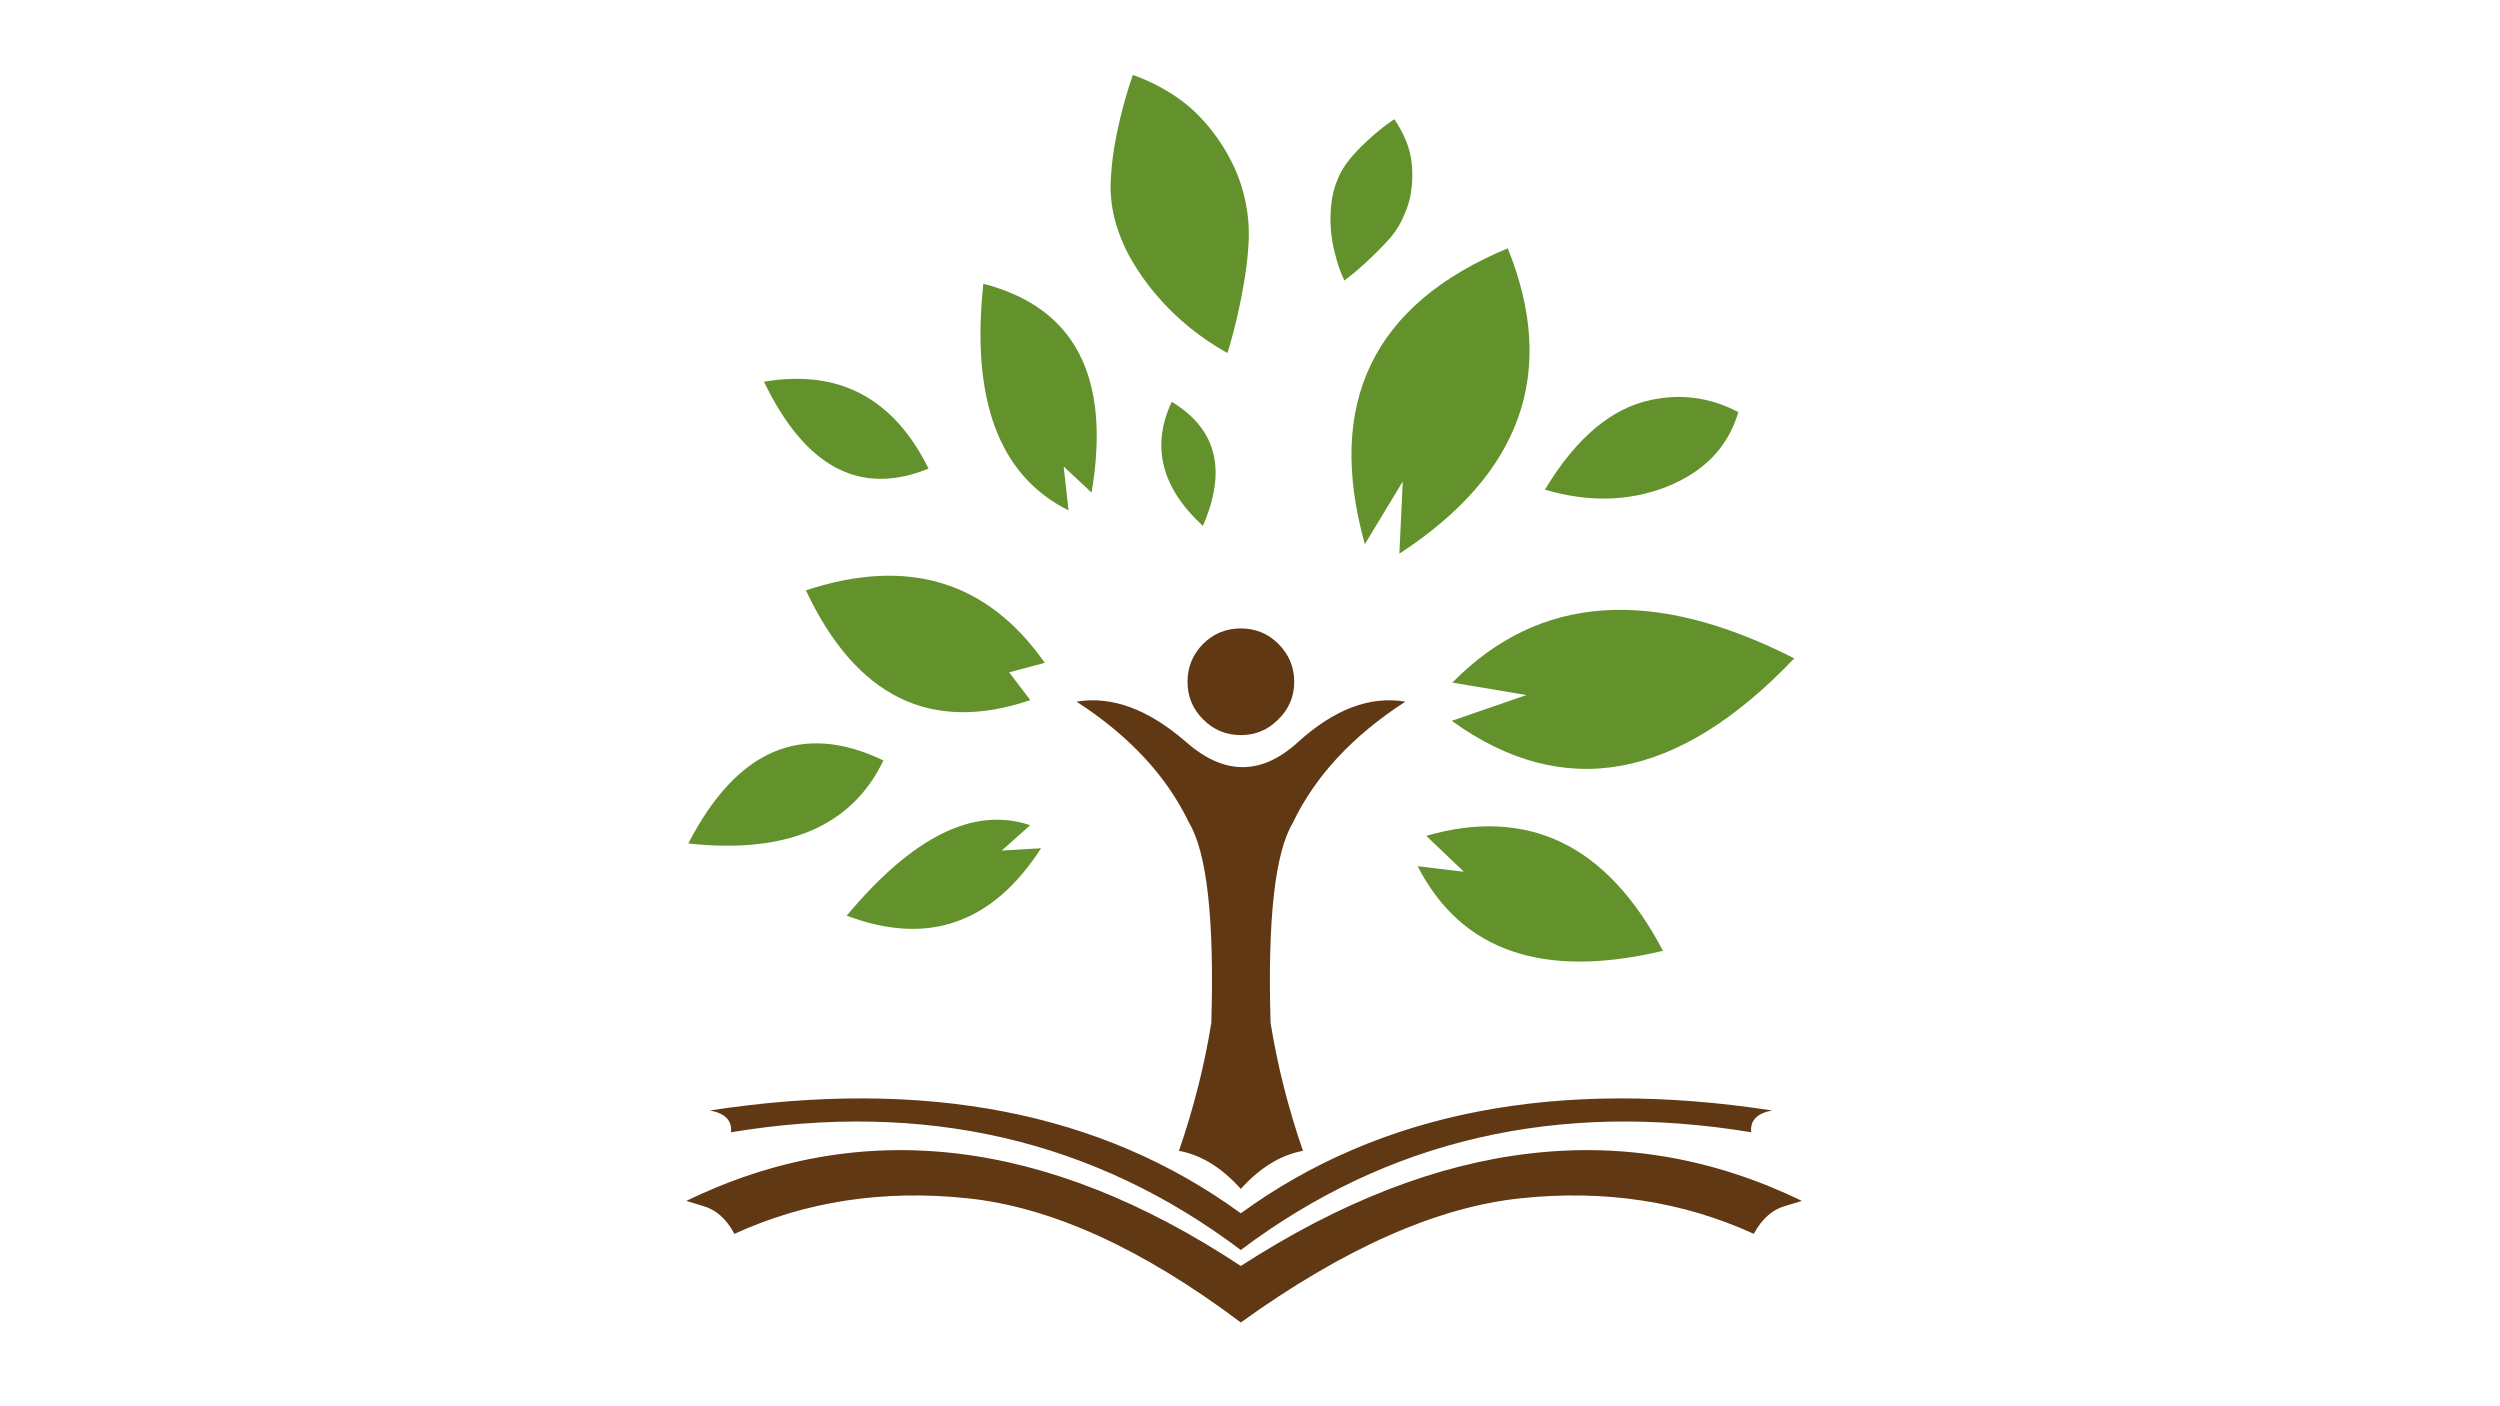 <?xml version="1.0" encoding="utf-8"?>
<!-- Generator: Adobe Illustrator 16.0.0, SVG Export Plug-In . SVG Version: 6.00 Build 0)  -->
<!DOCTYPE svg PUBLIC "-//W3C//DTD SVG 1.1//EN" "http://www.w3.org/Graphics/SVG/1.1/DTD/svg11.dtd">
<svg version="1.1" id="Layer_1" xmlns="http://www.w3.org/2000/svg" xmlns:xlink="http://www.w3.org/1999/xlink" x="0px" y="0px"
	 width="5000px" height="2813px" viewBox="0 0 5000 2813" enable-background="new 0 0 5000 2813" xml:space="preserve">
<g transform="matrix( 4.871, 0, 0, 4.871, -18.3,55.9) ">
	<g>
		<g id="Layer0_0_FILL">
			<path fill="#63912C" d="M604.806,346.456l-18.973-2.269c17.901,34.878,51.477,46.455,100.726,34.731
				c-22.86-43.492-55.259-59.23-97.196-47.211L604.806,346.456 M630.524,273.906l-30.697,10.589
				c45.972,33.113,92.847,24.562,140.626-25.654c-58.074-29.541-104.865-26.222-140.374,9.959L630.524,273.906 M415.078,337.758
				l11.661-10.401c-23.028-7.816-48.136,4.559-75.324,37.126c33.197,12.565,59.797,3.341,79.8-27.671L415.078,337.758
				 M426.802,275.986l-8.698-11.409l14.624-3.908c-23.574-33.617-56.267-43.534-98.079-29.751
				C355.281,274.788,385.999,289.811,426.802,275.986 M442.497,198.077l-2.017-18.027l11.472,10.716
				c8.026-47.443-6.786-76.017-44.438-85.724C402.388,152.904,414.048,183.916,442.497,198.077 M564.15,211.945l15.569-25.717
				l-1.387,29.625c50.216-32.735,65.049-74.525,44.501-125.372C567.533,113.467,547.972,153.955,564.15,211.945 M286.365,334.858
				c40.425,4.37,67.13-6.997,80.115-34.101C333.072,284.747,306.368,296.114,286.365,334.858 M385.012,180.933
				c-14.33-28.995-36.853-40.887-67.571-35.676C334.417,180.47,356.941,192.362,385.012,180.933 M484.855,153.513
				c-8.53,18.28-4.265,35.256,12.796,50.93C507.61,181.626,503.345,164.649,484.855,153.513 M497.903,38.101
				c-3.782-4.244-8.131-7.921-13.048-11.031c-5.084-3.236-10.401-5.82-15.947-7.753c-1.008,2.816-1.933,5.694-2.773,8.635
				c-1.681,5.757-3.089,11.577-4.223,17.46c-0.967,4.917-1.618,9.896-1.954,14.939c-0.504,6.051-0.042,11.976,1.387,17.775
				c1.513,5.841,3.74,11.367,6.681,16.578c3.11,5.463,6.703,10.548,10.779,15.254c4.118,4.791,8.594,9.14,13.426,13.048
				c4.748,3.866,9.917,7.354,15.506,10.463c0.966-3.11,1.849-6.219,2.647-9.329c1.597-6.261,2.941-12.564,4.034-18.91
				c0.966-5.379,1.618-10.779,1.954-16.199c0.42-6.303-0.063-12.544-1.45-18.721c-1.345-6.093-3.53-11.892-6.555-17.397
				C505.467,47.535,501.979,42.597,497.903,38.101 M583.438,56.002c-0.294-3.278-1.071-6.471-2.332-9.581
				c-1.345-3.236-2.963-6.219-4.854-8.951c-1.429,0.967-2.836,1.975-4.223,3.026c-2.773,2.143-5.379,4.391-7.816,6.744
				c-2.143,1.975-4.139,4.076-5.988,6.303c-2.227,2.605-3.992,5.505-5.295,8.699c-1.345,3.236-2.185,6.555-2.521,9.959
				c-0.42,3.572-0.483,7.165-0.189,10.779c0.294,3.572,0.924,7.06,1.891,10.463c0.841,3.488,2.059,6.913,3.656,10.274
				c1.513-1.177,2.983-2.353,4.412-3.53c2.815-2.353,5.526-4.832,8.131-7.438c2.311-2.227,4.475-4.496,6.492-6.807
				c2.353-2.816,4.202-5.904,5.547-9.266c1.513-3.278,2.479-6.723,2.899-10.337C583.711,62.893,583.774,59.448,583.438,56.002
				 M687.946,188.433c15.506-6.135,25.36-16.367,29.562-30.697c-11.43-6.009-23.406-7.669-35.929-4.98
				c-16.262,3.404-30.76,15.674-43.492,36.811C655.862,194.821,672.482,194.443,687.946,188.433z"/>
			<path fill="#603813" d="M736.797,483.678l6.807-2.08c-71.983-34.878-148.778-25.969-230.384,26.726
				c-79.799-52.695-155.69-61.604-227.674-26.726l6.808,2.08c5.295,1.429,9.602,5.232,12.922,11.409v0.063
				c29.205-13.363,61.1-18.238,95.684-14.624c34.332,3.572,71.752,20.57,112.261,50.994c42.316-30.424,80.64-47.422,114.972-50.994
				c34.584-3.614,66.478,1.261,95.683,14.624v-0.063C727.237,488.91,731.544,485.107,736.797,483.678 M722.803,453.423
				c-0.546-4.791,2.311-7.774,8.573-8.951c-88.246-13.489-160.964,0.588-218.156,42.232
				c-57.065-41.644-129.721-55.721-217.967-42.232c6.261,1.176,9.14,4.16,8.635,8.951c79.379-13.111,149.156,3.004,209.331,48.346
				C573.521,456.427,643.382,440.312,722.803,453.423 M491.347,268.485c0,6.009,2.122,11.136,6.366,15.38
				c4.286,4.328,9.455,6.492,15.506,6.492c6.051,0,11.199-2.164,15.443-6.492c4.328-4.244,6.492-9.371,6.492-15.38
				c0-6.051-2.164-11.241-6.492-15.569c-4.244-4.244-9.392-6.366-15.443-6.366c-6.051,0-11.22,2.122-15.506,6.366
				C493.47,257.244,491.347,262.434,491.347,268.485 M536.605,293.32c-14.93,13.584-30.163,13.584-45.699,0
				c-15.543-13.577-30.587-19.145-45.132-16.704c21.641,13.993,37.042,30.571,46.203,49.733c7.354,12.312,10.401,39.69,9.14,82.131
				c-2.816,17.523-7.249,35.046-13.3,52.569c9.119,1.681,17.586,6.892,25.402,15.632c7.9-8.741,16.41-13.951,25.528-15.632
				c-6.051-17.523-10.484-35.046-13.3-52.569c-1.261-42.442,1.786-69.819,9.14-82.131c9.161-19.162,24.562-35.74,46.203-49.733
				C566.263,274.167,551.535,279.735,536.605,293.32z"/>
		</g>
	</g>
</g>
</svg>
